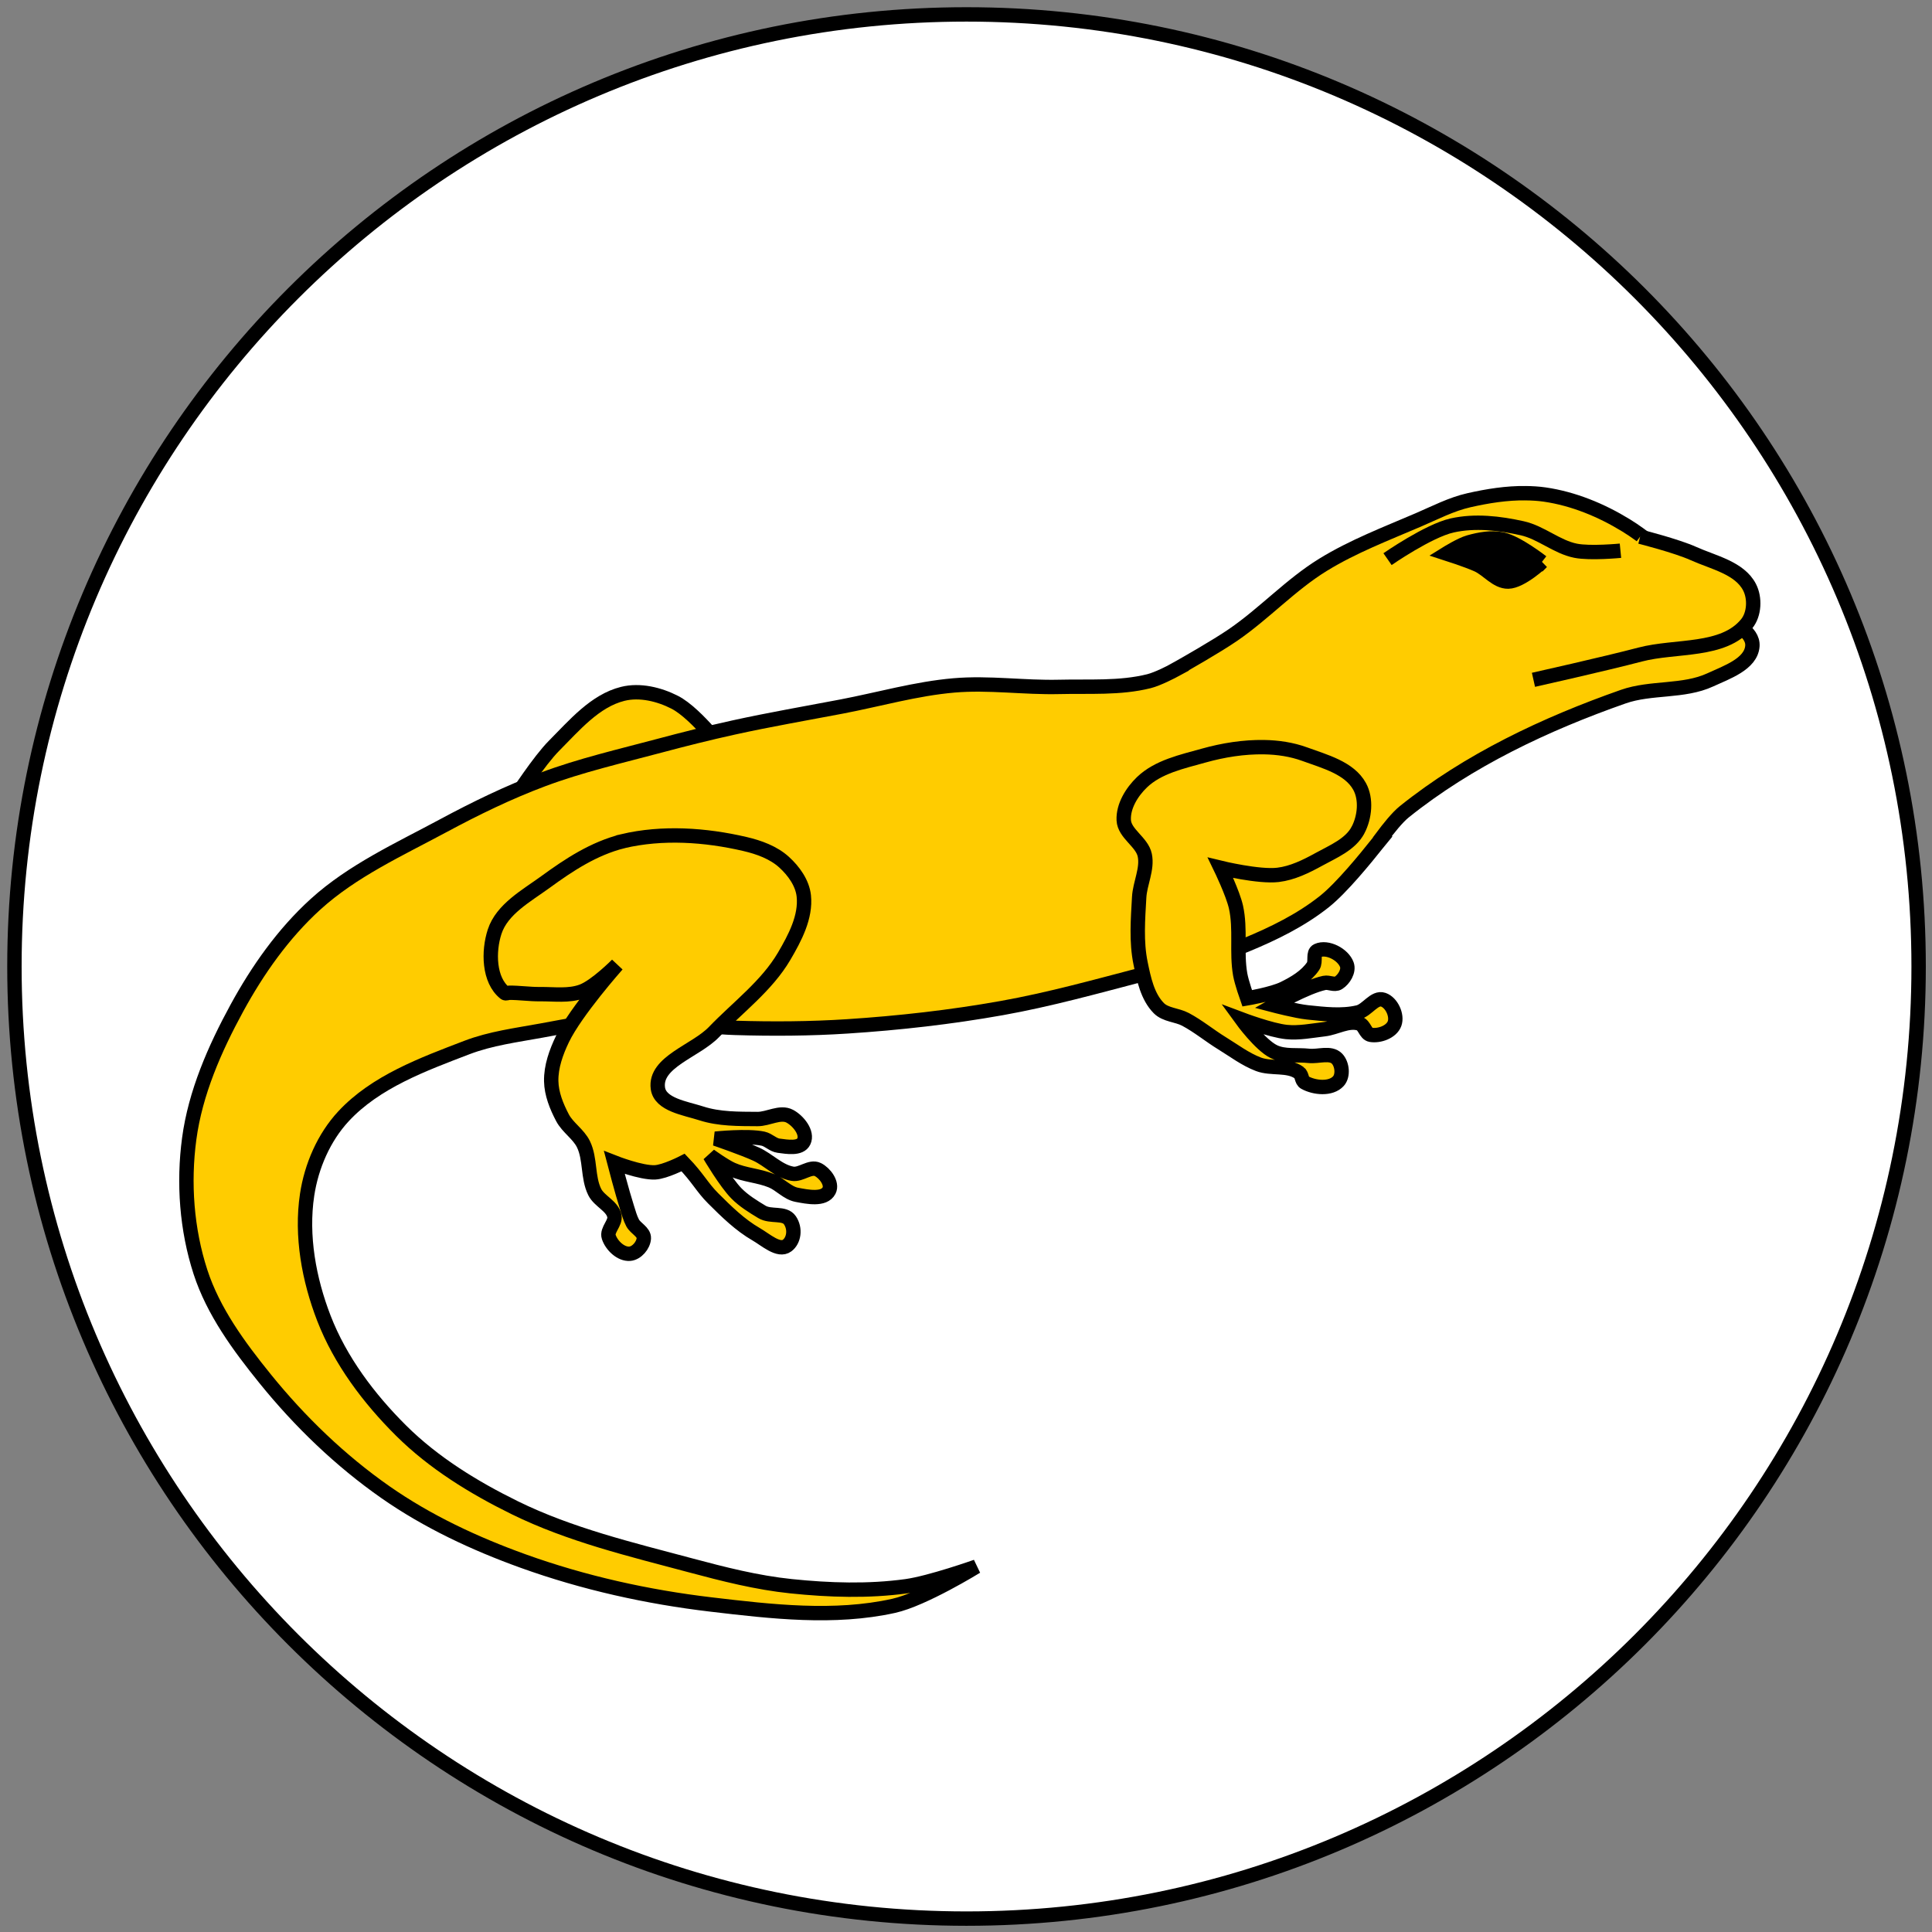 <?xml version="1.0" encoding="UTF-8" standalone="no"?>
<!-- Created with Inkscape (http://www.inkscape.org/) -->

<svg
   xmlns:dc="http://purl.org/dc/elements/1.1/"
   xmlns:cc="http://creativecommons.org/ns#"
   xmlns:rdf="http://www.w3.org/1999/02/22-rdf-syntax-ns#"
   xmlns:svg="http://www.w3.org/2000/svg"
   xmlns="http://www.w3.org/2000/svg"
   xmlns:sodipodi="http://sodipodi.sourceforge.net/DTD/sodipodi-0.dtd"
   xmlns:inkscape="http://www.inkscape.org/namespaces/inkscape"
   width="403"
   height="403"
   id="svg3480"
   version="1.1"
   inkscape:version="0.48.4 r9939"
   sodipodi:docname="Symbol Politik Neuerung.svg"
   inkscape:export-filename="C:\Users\uudo8540\Desktop\ggp2015\symbole\symbole.png"
   inkscape:export-xdpi="43.402927"
   inkscape:export-ydpi="43.402927">
  <rect width="100%" height="100%" fill="#808080" stroke="none"/>
  <defs
     id="defs3482">
    <mask
       id="mask2918">
      <path
         inkscape:connector-curvature="0"
         d="m 58.75,323 c 52.744,-25.36 85.017,-51.532 106.5,-76.75 -23.162,-16.57 -16.357,-15.277 4.5,-7.25 9.813,3.777 26.75,4 45.75,-28 14.586,-24.566 27.5,-35 27.5,-35 -16.42,1.836 -45.033,-3.333 4.25,-8.625 21.19,-26.026 47.606,-48.568 72.5,-72.125 -48.101,19.604 -30.942,-1.276 8.875,-7.625 26.567,-36.342 75.37,-55.871 129,-71.75 -37.013,1.311 -77.56,-0.164 -93.5,17.75 l 0.25,-8.625 c -35.964,8.945 -120.915,39.798 -123.252,46.533 -1.795,5.174 -7.703,16.731 -10.695,27.666 -0.929,-6.637 -0.72,-13.957 0.707,-22.009 -25.082,11.377 -71.425,46.024 -73.451,54.27 -1.172,4.77 -4.218,41.116 -1.591,57.276 -8.658,-13.419 -9.851,-30.232 -11.387,-46.889 -8.819,8.96 -45.05,23.539 -38.287,93.911 -7.491,-8.304 -6.003,-21.597 -8.132,-32.88 C 74.276,233.484 53.094,278.867 54,324"
         style="fill:#ffffff;fill-opacity:1;fill-rule:evenodd;stroke:#ffffff;stroke-width:0.625;stroke-linecap:butt;stroke-linejoin:round;stroke-miterlimit:4;stroke-opacity:1;stroke-dasharray:none"
         id="path2901" />
    </mask>
    <linearGradient
       id="linearGradient2772">
      <stop
         style="stop-color:white;stop-opacity:1"
         offset="0"
         id="stop2774" />
      <stop
         style="stop-color:white;stop-opacity:1"
         offset="0.169"
         id="stop2887" />
      <stop
         style="stop-color:#edc;stop-opacity:1"
         offset="0.361"
         id="stop2780" />
      <stop
         style="stop-color:#9cf;stop-opacity:1"
         offset="0.617"
         id="stop2889" />
      <stop
         style="stop-color:#9cf;stop-opacity:1"
         offset="1"
         id="stop2776" />
    </linearGradient>
    <linearGradient
       id="linearGradient3094">
      <stop
         style="stop-color:white;stop-opacity:1"
         offset="0"
         id="stop3096" />
      <stop
         style="stop-color:white;stop-opacity:1"
         offset="0.169"
         id="stop3098" />
      <stop
         style="stop-color:#edc;stop-opacity:1"
         offset="0.361"
         id="stop3100" />
      <stop
         style="stop-color:#9cf;stop-opacity:1"
         offset="0.617"
         id="stop3102" />
      <stop
         style="stop-color:#9cf;stop-opacity:1"
         offset="1"
         id="stop3104" />
    </linearGradient>
    <linearGradient
       id="linearGradient3107">
      <stop
         style="stop-color:white;stop-opacity:1"
         offset="0"
         id="stop3109" />
      <stop
         style="stop-color:white;stop-opacity:1"
         offset="0.169"
         id="stop3111" />
      <stop
         style="stop-color:#edc;stop-opacity:1"
         offset="0.361"
         id="stop3113" />
      <stop
         style="stop-color:#9cf;stop-opacity:1"
         offset="0.617"
         id="stop3115" />
      <stop
         style="stop-color:#9cf;stop-opacity:1"
         offset="1"
         id="stop3117" />
    </linearGradient>
    <linearGradient
       id="linearGradient2819">
      <stop
         style="stop-color:white;stop-opacity:1"
         offset="0"
         id="stop2821" />
      <stop
         style="stop-color:white;stop-opacity:1"
         offset="0.411"
         id="stop2921" />
      <stop
         style="stop-color:#9cf;stop-opacity:1"
         offset="1"
         id="stop2823" />
    </linearGradient>
    <linearGradient
       id="linearGradient3125">
      <stop
         style="stop-color:white;stop-opacity:1"
         offset="0"
         id="stop3127" />
      <stop
         style="stop-color:white;stop-opacity:1"
         offset="0.411"
         id="stop3129" />
      <stop
         style="stop-color:#9cf;stop-opacity:1"
         offset="1"
         id="stop3131" />
    </linearGradient>
    <linearGradient
       id="linearGradient3134">
      <stop
         style="stop-color:white;stop-opacity:1"
         offset="0"
         id="stop3136" />
      <stop
         style="stop-color:white;stop-opacity:1"
         offset="0.411"
         id="stop3138" />
      <stop
         style="stop-color:#9cf;stop-opacity:1"
         offset="1"
         id="stop3140" />
    </linearGradient>
    <linearGradient
       id="linearGradient3143">
      <stop
         style="stop-color:white;stop-opacity:1"
         offset="0"
         id="stop3145" />
      <stop
         style="stop-color:white;stop-opacity:1"
         offset="0.169"
         id="stop3147" />
      <stop
         style="stop-color:#edc;stop-opacity:1"
         offset="0.361"
         id="stop3149" />
      <stop
         style="stop-color:#9cf;stop-opacity:1"
         offset="0.617"
         id="stop3151" />
      <stop
         style="stop-color:#9cf;stop-opacity:1"
         offset="1"
         id="stop3153" />
    </linearGradient>
    <linearGradient
       id="linearGradient3156">
      <stop
         style="stop-color:white;stop-opacity:1"
         offset="0"
         id="stop3158" />
      <stop
         style="stop-color:white;stop-opacity:1"
         offset="0.169"
         id="stop3160" />
      <stop
         style="stop-color:#edc;stop-opacity:1"
         offset="0.361"
         id="stop3162" />
      <stop
         style="stop-color:#9cf;stop-opacity:1"
         offset="0.617"
         id="stop3164" />
      <stop
         style="stop-color:#9cf;stop-opacity:1"
         offset="1"
         id="stop3166" />
    </linearGradient>
    <mask
       id="mask2761">
      <path
         inkscape:connector-curvature="0"
         d="M 281.5,87.25 C 163.117,181.455 64.983,280.997 11.688,391.75 l 3.312,0 c 0,0 6.5,-9.5 11.25,-13.5 4.75,-4 19.25,-13.75 19.25,-13.75 0,0 12.483,-37.878 38.292,-74.647 C 109.602,253.083 145.664,218.081 153.089,210.303 160.513,202.525 176.125,185.75 176.125,185.75"
         style="fill:#ffffff;fill-opacity:1;fill-rule:evenodd;stroke:#ffffff;stroke-width:1.25;stroke-linecap:butt;stroke-linejoin:miter;stroke-miterlimit:4;stroke-opacity:1;stroke-dasharray:none"
         id="path2759" />
    </mask>
  </defs>
  <sodipodi:namedview
     id="base"
     pagecolor="#ffffff"
     bordercolor="#666666"
     borderopacity="1.0"
     inkscape:pageopacity="0.0"
     inkscape:pageshadow="2"
     inkscape:zoom="0.98994949"
     inkscape:cx="495.65049"
     inkscape:cy="214.56557"
     inkscape:document-units="px"
     inkscape:current-layer="layer1"
     showgrid="true"
     inkscape:snap-bbox="true"
     inkscape:bbox-paths="true"
     inkscape:bbox-nodes="true"
     inkscape:snap-bbox-edge-midpoints="true"
     inkscape:snap-bbox-midpoints="true"
     inkscape:object-paths="true"
     inkscape:snap-intersection-paths="true"
     inkscape:object-nodes="true"
     inkscape:snap-smooth-nodes="true"
     inkscape:snap-midpoints="true"
     inkscape:snap-object-midpoints="true"
     inkscape:snap-center="true"
     inkscape:window-width="1280"
     inkscape:window-height="1002"
     inkscape:window-x="-8"
     inkscape:window-y="-8"
     inkscape:window-maximized="1"
     fit-margin-top="0"
     fit-margin-left="0"
     fit-margin-right="0"
     fit-margin-bottom="0">
    <inkscape:grid
       type="xygrid"
       id="grid3805"
       empspacing="5"
       visible="true"
       enabled="true"
       snapvisiblegridlinesonly="true"
       originx="-0.011px"
       originy="0.001px" />
  </sodipodi:namedview>
  <g
     inkscape:label="Ebene 1"
     inkscape:groupmode="layer"
     id="layer1"
     transform="translate(-0.011,-649.364)">
    <g
       id="g3319"
       transform="translate(1.5,-1.5)">
      <path
         inkscape:export-ydpi="131.73296"
         inkscape:export-xdpi="131.73296"
         inkscape:export-filename="C:\Users\uudo8540\Desktop\ggp2015\symbole\7bis12.png"
         transform="matrix(0.993,0,0,0.993,-18.339,641.594)"
         d="m 420,212.362 c 0,110.457 -89.543,200 -200,200 -110.457,0 -200,-89.543 -200,-200 0,-110.457 89.543,-200 200,-200 110.457,0 200,89.543 200,200 z"
         sodipodi:ry="200"
         sodipodi:rx="200"
         sodipodi:cy="212.36218"
         sodipodi:cx="220"
         id="path5074"
         style="fill:#ffffff;fill-opacity:1;fill-rule:nonzero;stroke:#000000;stroke-width:3.023;stroke-miterlimit:0;stroke-opacity:1;stroke-dasharray:none;stroke-dashoffset:0"
         sodipodi:type="arc" />
      <path
         sodipodi:nodetypes="caaaa"
         id="path2842"
         d="m 106.174,816.962 c 0,0 4.803,-7.428 7.903,-10.537 4.229,-4.243 8.528,-9.388 14.342,-10.83 3.55,-0.88 7.574,0.09 10.83,1.756 4.667,2.389 11.122,11.122 11.122,11.122"
         style="fill:#ffcc00;stroke:#000000;stroke-width:3;stroke-linecap:butt;stroke-linejoin:miter;stroke-miterlimit:4;stroke-opacity:1;stroke-dasharray:none"
         inkscape:connector-curvature="0" />
      <path
         id="path2838"
         transform="translate(0.011,649.364)"
         d="m 316.75,104.375 c -3.973,-0.051 -7.979,0.594 -11.844,1.469 -3.676,0.831 -7.068,2.608 -10.531,4.094 -6.738,2.892 -13.661,5.533 -19.906,9.375 -6.749,4.152 -12.218,10.139 -18.75,14.625 -3.516,2.415 -10.234,6.219 -11.125,6.719 -0.06,0.034 -0.562,0.312 -0.562,0.312 L 244.062,141 c -1.152,0.629 -4.087,2.14 -5.906,2.594 -6.07,1.515 -12.464,1.034 -18.719,1.188 -7.316,0.18 -14.646,-0.941 -21.938,-0.312 -7.912,0.682 -15.637,2.915 -23.438,4.406 -7.518,1.437 -15.056,2.731 -22.531,4.375 -5.2,1.144 -10.356,2.439 -15.5,3.812 -8.144,2.175 -16.418,4.075 -24.312,7.031 -7.154,2.679 -14.053,6.039 -20.781,9.656 -9.182,4.937 -18.908,9.366 -26.625,16.375 -6.703,6.087 -12.072,13.707 -16.406,21.656 -4.625,8.482 -8.654,17.675 -9.938,27.25 -1.236,9.219 -0.531,18.935 2.344,27.781 2.678,8.243 8.02,15.509 13.469,22.25 7.246,8.964 15.706,17.12 25.156,23.719 8.765,6.12 18.629,10.723 28.688,14.344 12.626,4.545 25.892,7.489 39.219,9.062 12.596,1.487 25.678,3.021 38.062,0.281 6.221,-1.376 17.25,-8.188 17.25,-8.188 0,0 -9.606,3.404 -14.625,4.094 -7.926,1.089 -16.042,0.82 -24,0 -7.138,-0.736 -14.13,-2.522 -21.062,-4.375 -12.4,-3.314 -25.074,-6.34 -36.594,-12 -8.573,-4.213 -16.945,-9.359 -23.719,-16.094 -6.717,-6.678 -12.678,-14.603 -16.094,-23.438 -3.125,-8.082 -4.791,-17.182 -3.5,-25.75 0.898,-5.957 3.493,-11.962 7.594,-16.375 6.689,-7.199 16.572,-10.833 25.75,-14.344 4.952,-1.894 10.316,-2.577 15.531,-3.531 5.524,-1.011 11.075,-2.16 16.688,-2.344 7.92,-0.259 15.767,1.538 23.688,1.781 7.802,0.24 15.648,0.195 23.438,-0.312 10.784,-0.703 21.549,-1.914 32.188,-3.812 9.878,-1.763 19.575,-4.459 29.281,-7 7.26,-1.901 14.718,-3.296 21.656,-6.156 5.774,-2.38 11.485,-5.179 16.375,-9.062 3.616,-2.872 8.725,-9.166 10.969,-12 0.693,-0.875 1.188,-1.469 1.188,-1.469 l -0.062,-0.062 c 1.189,-1.592 3.091,-4.014 4.594,-5.219 13.416,-10.755 29.432,-18.305 45.656,-24 5.814,-2.041 12.563,-0.915 18.156,-3.5 3.402,-1.573 8.493,-3.294 8.781,-7.031 0.245,-3.167 -4.188,-4.788 -6.438,-7.031 -6.357,-6.34 -12.256,-13.457 -19.906,-18.156 -5.157,-3.168 -10.979,-5.567 -16.969,-6.438 -1.307,-0.19 -2.644,-0.264 -3.969,-0.281 z"
         style="fill:#ffcc00;stroke:#000000;stroke-width:3;stroke-linecap:butt;stroke-linejoin:miter;stroke-miterlimit:4;stroke-opacity:1;stroke-dasharray:none"
         inkscape:connector-curvature="0" />
      <path
         sodipodi:nodetypes="caaaaa"
         id="path2832"
         d="m 318.379,792.668 c 0,0 14.875,-3.33 22.245,-5.269 7.466,-1.963 17.374,-0.451 22.245,-6.439 1.605,-1.974 1.753,-5.35 0.585,-7.61 -2.089,-4.044 -7.558,-5.156 -11.708,-7.025 -3.545,-1.597 -11.122,-3.512 -11.122,-3.512"
         style="fill:#ffcc00;stroke:#000000;stroke-width:3;stroke-linecap:butt;stroke-linejoin:miter;stroke-miterlimit:4;stroke-opacity:1;stroke-dasharray:none"
         inkscape:connector-curvature="0" />
      <path
         sodipodi:nodetypes="caaaa"
         id="path2834"
         d="m 336.526,765.74 c 0,0 -6.306,0.618 -9.366,0 -3.943,-0.796 -7.196,-3.808 -11.122,-4.683 -4.765,-1.062 -9.871,-1.653 -14.635,-0.585 -4.94,1.107 -13.464,7.025 -13.464,7.025"
         style="fill:#ffcc00;stroke:#000000;stroke-width:3;stroke-linecap:butt;stroke-linejoin:miter;stroke-miterlimit:4;stroke-opacity:1;stroke-dasharray:none"
         inkscape:connector-curvature="0" />
      <path
         sodipodi:nodetypes="caacaac"
         id="path2836"
         d="m 320.135,768.081 c 0,0 -5.124,-4.003 -8.195,-4.683 -2.294,-0.508 -4.762,-0.049 -7.025,0.585 -1.68,0.471 -4.683,2.342 -4.683,2.342 0,0 4.358,1.402 6.439,2.342 2.228,1.006 3.995,3.547 6.439,3.512 2.711,-0.039 7.025,-4.098 7.025,-4.098 z"
         style="fill:#000000;stroke:#000000;stroke-width:3;stroke-linecap:butt;stroke-linejoin:miter;stroke-miterlimit:4;stroke-opacity:1;stroke-dasharray:none"
         inkscape:connector-curvature="0" />
      <path
         sodipodi:nodetypes="caaaaaaaaaaaacaaaaaaacaaaaaacacaaaaaaaaaaacaaaaaac"
         id="path2840"
         d="m 128.419,826.328 c 8.265,-1.945 17.195,-1.341 25.465,0.585 2.933,0.683 5.969,1.777 8.195,3.805 2.004,1.825 3.809,4.329 4.098,7.025 0.47,4.387 -1.864,8.781 -4.098,12.586 -3.635,6.192 -9.656,10.632 -14.635,15.806 -3.827,3.977 -12.421,6.235 -11.708,11.708 0.452,3.468 5.746,4.192 9.074,5.269 3.732,1.207 7.786,1.145 11.708,1.171 2.252,0.015 4.743,-1.642 6.732,-0.585 1.774,0.943 3.8,3.459 2.927,5.269 -0.773,1.604 -3.503,1.11 -5.269,0.878 -1.169,-0.154 -2.067,-1.214 -3.22,-1.463 -3.242,-0.702 -9.952,0 -9.952,0 0,0 5.735,1.963 8.488,3.22 2.621,1.196 4.768,3.626 7.61,4.098 1.756,0.291 3.671,-1.665 5.268,-0.878 1.488,0.733 3.101,2.916 2.342,4.39 -1.036,2.012 -4.509,1.303 -6.732,0.878 -1.973,-0.377 -3.412,-2.158 -5.268,-2.927 -2.625,-1.087 -5.6,-1.187 -8.195,-2.342 -1.682,-0.748 -4.683,-2.927 -4.683,-2.927 0,0 3.301,5.608 5.561,7.903 1.533,1.557 3.436,2.719 5.304,3.852 1.864,1.13 4.713,0.068 5.854,1.756 1.205,1.783 0.833,4.214 -0.585,5.269 -1.751,1.302 -4.46,-1.202 -6.439,-2.342 -3.385,-1.948 -6.229,-4.751 -8.994,-7.51 -2.299,-2.294 -3.144,-4.224 -6.262,-7.465 0,0 -3.789,1.946 -5.854,2.049 -2.907,0.145 -8.488,-2.049 -8.488,-2.049 0,0 1.64,6.279 2.634,9.366 0.35,1.087 0.635,2.211 1.171,3.22 0.623,1.172 2.414,1.895 2.342,3.22 -0.079,1.448 -1.481,3.105 -2.927,3.22 -1.868,0.148 -3.805,-1.732 -4.39,-3.512 -0.473,-1.439 1.493,-2.91 1.171,-4.39 -0.457,-2.1 -3.144,-3.051 -4.098,-4.976 -1.513,-3.054 -0.86,-6.883 -2.342,-9.952 -1.027,-2.127 -3.293,-3.47 -4.39,-5.561 -1.234,-2.35 -2.291,-4.957 -2.342,-7.61 -0.057,-3.029 1.031,-6.05 2.342,-8.781 2.778,-5.788 11.415,-15.513 11.415,-15.513 0,0 -4.448,4.487 -7.317,5.561 -2.747,1.028 -5.848,0.554 -8.781,0.585 -2.149,0.023 -4.291,-0.309 -6.439,-0.293 -0.297,0.002 -0.657,0.239 -0.889,0.054 -3.382,-2.694 -3.477,-8.686 -2.133,-12.796 1.54,-4.708 6.628,-7.465 10.632,-10.381 4.904,-3.571 10.029,-6.958 16.098,-8.488 z"
         style="fill:#ffcc00;stroke:#000000;stroke-width:3;stroke-linecap:butt;stroke-linejoin:miter;stroke-miterlimit:4;stroke-opacity:1;stroke-dasharray:none"
         inkscape:connector-curvature="0" />
      <path
         sodipodi:nodetypes="caacaacaaaaaacaaaaaaaacaaaaaaaaaaaaaaaaaaaa"
         id="path2844"
         d="m 281.792,823.986 c -1.581,3.027 -5.204,4.5 -8.195,6.147 -2.651,1.459 -5.484,2.856 -8.488,3.22 -4.001,0.485 -12.001,-1.463 -12.001,-1.463 0,0 2.584,5.33 3.22,8.195 1.017,4.581 0.065,9.428 0.878,14.049 0.3,1.703 1.463,4.976 1.463,4.976 0,0 5.253,-0.89 7.61,-2.049 2.311,-1.137 4.707,-2.547 6.147,-4.683 0.622,-0.922 -0.133,-2.756 0.878,-3.22 2.063,-0.946 5.375,0.793 6.147,2.927 0.475,1.314 -0.579,3.052 -1.756,3.805 -0.822,0.526 -1.973,-0.203 -2.927,0 -3.76,0.798 -10.537,4.683 -10.537,4.683 0,0 4.645,1.218 7.025,1.463 3.494,0.36 7.119,0.807 10.537,0 1.911,-0.451 3.413,-3.277 5.269,-2.634 1.732,0.6 2.962,3.251 2.342,4.976 -0.621,1.725 -3.17,2.657 -4.976,2.342 -1.087,-0.19 -1.291,-2.001 -2.342,-2.342 -2.35,-0.761 -4.864,0.884 -7.317,1.171 -2.624,0.306 -5.275,0.849 -7.903,0.585 -3.227,-0.324 -9.366,-2.634 -9.366,-2.634 0,0 3.878,5.345 6.732,6.732 2.21,1.074 4.876,0.609 7.317,0.878 1.949,0.214 4.493,-0.827 5.854,0.585 1.085,1.126 1.34,3.521 0.293,4.683 -1.569,1.741 -4.974,1.427 -7.025,0.293 -0.689,-0.381 -0.534,-1.587 -1.171,-2.049 -2.338,-1.697 -5.788,-0.729 -8.488,-1.756 -2.737,-1.042 -5.115,-2.857 -7.61,-4.39 -2.582,-1.587 -4.934,-3.553 -7.61,-4.976 -1.776,-0.944 -4.148,-0.91 -5.561,-2.342 -2.368,-2.398 -3.124,-6.066 -3.805,-9.366 -0.927,-4.492 -0.548,-9.177 -0.293,-13.757 0.164,-2.948 1.769,-5.889 1.171,-8.781 -0.576,-2.786 -4.26,-4.476 -4.39,-7.317 -0.134,-2.921 1.696,-5.878 3.805,-7.903 3.374,-3.238 8.376,-4.3 12.879,-5.561 4.079,-1.143 8.35,-1.824 12.586,-1.756 2.871,0.046 5.792,0.476 8.488,1.463 4.155,1.523 9.314,2.853 11.442,6.732 1.456,2.653 1.081,6.391 -0.32,9.073 z"
         style="fill:#ffcc00;stroke:#000000;stroke-width:3;stroke-linecap:butt;stroke-linejoin:miter;stroke-miterlimit:4;stroke-opacity:1;stroke-dasharray:none"
         inkscape:connector-curvature="0" />
    </g>
  </g>
</svg>

